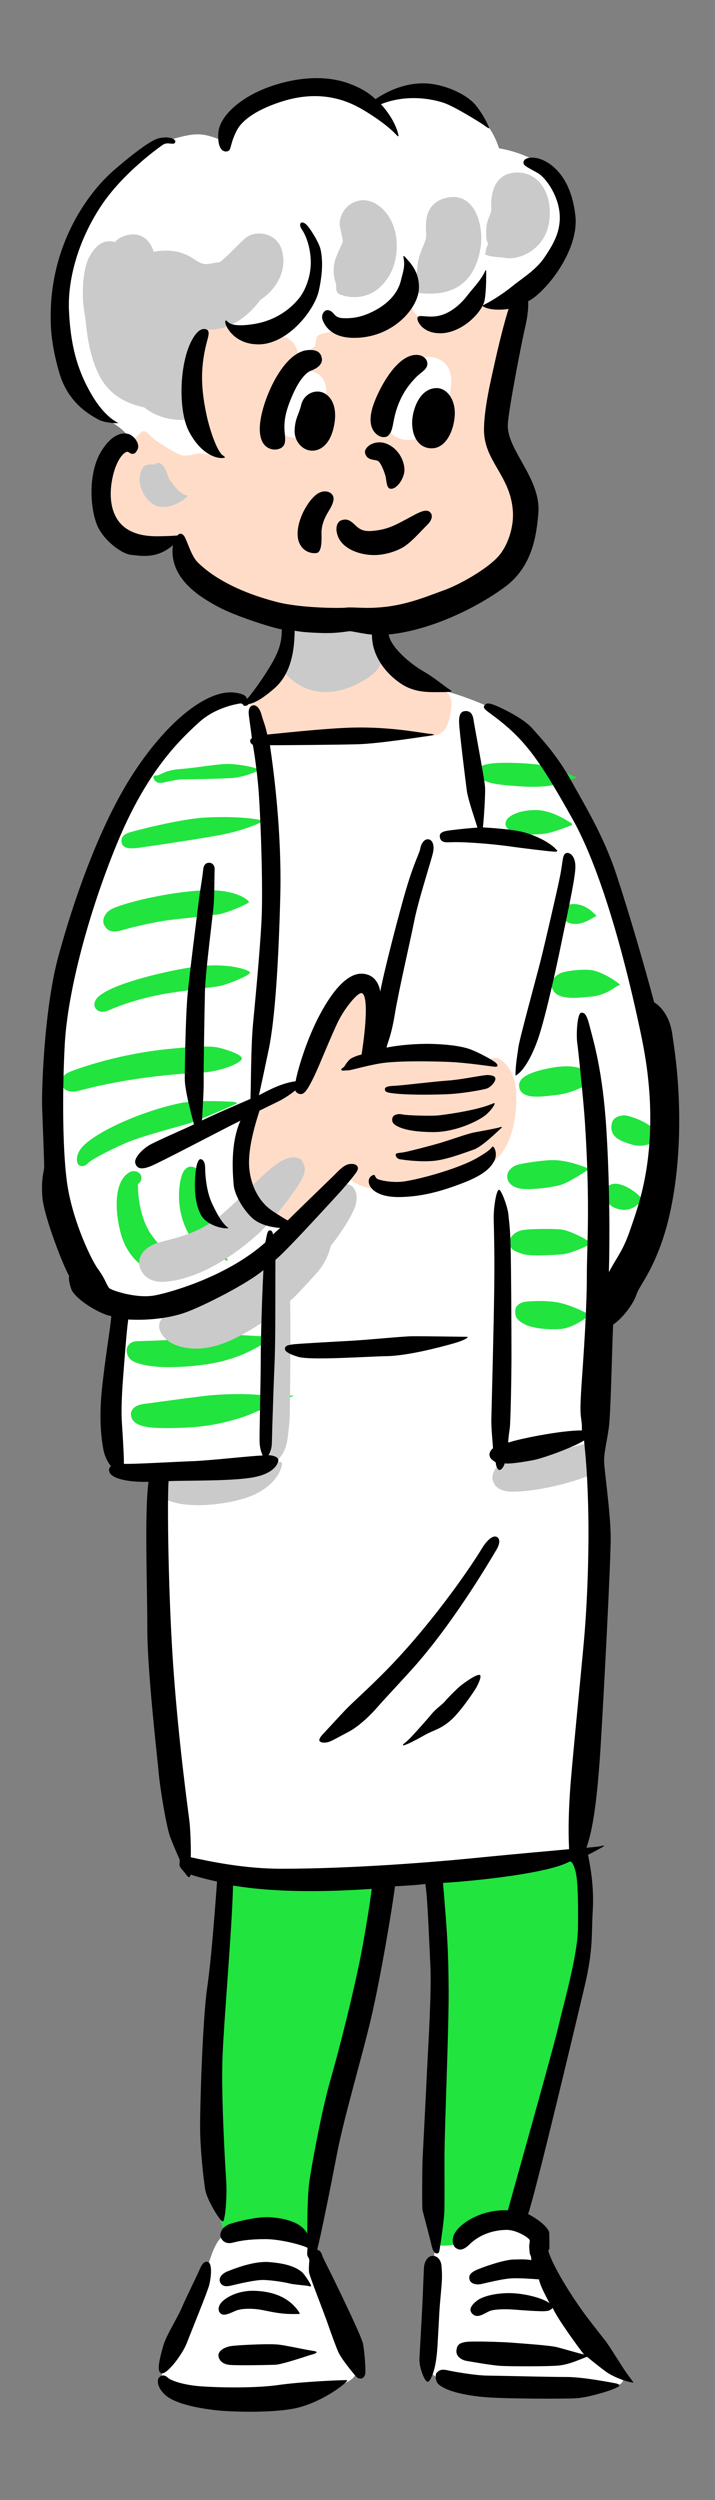 <?xml version="1.0" encoding="utf-8"?>
<!-- Generator: Adobe Illustrator 27.0.1, SVG Export Plug-In . SVG Version: 6.00 Build 0)  -->
<svg version="1.1" id="レイヤー_1" xmlns="http://www.w3.org/2000/svg" xmlns:xlink="http://www.w3.org/1999/xlink" x="0px"
	 y="0px" viewBox="0 0 146 510" style="enable-background:new 0 0 146 510;" xml:space="preserve">
<rect x="0" y="0" width="146" height="510" fill="#808080" stroke="none"/>
<style type="text/css">
	.st0{fill:#FFFFFF;}
	.st1{fill:#FFDCC8;}
	.st2{fill:#21E43F;}
	.st3{fill:#CACACA;}
</style>
<path class="st0" d="M125.36,482.96c-4.13-3.28-12.91-18.12-14.89-23.32c-0.26-4.01-3.07-6.9-5.06-7.52
	c1.55-5.29,10.06-37.78,12.65-48.35c2.56-10.48,2.6-15.1-0.16-24.97c2.68-10.63,4.68-65.84,4.01-79.09
	c-0.68-13.36,0.45-22.25,1.47-33.63c11.72-15.29,13.59-26.32,8.49-59.44c-5.1-33.12-23.69-56.47-26.92-59.36
	c-2.62-2.35-9.4-5.09-14.35-6.39c-0.32-0.18-0.68-0.34-1.13-0.48c-2.34-0.73-10.9-1.18-12.88-14.55c20.74-1.11,29-12.53,29.55-18.4
	c1.05-11.32-4.95-14.61-5.8-19.14c-0.83-4.45,2.21-16.44,4.69-26.06c4.98-3.69,9.25-8.94,10.54-17.14
	c1.7-10.87-9.43-14.18-13.67-14.86c-4.16-12.99-19.36-11.12-26.83-9.34c-15.12-9-27.09,3.14-29.55,7.81
	c-4.59-1.87-5.71-1.61-11.04-0.17c-9.43,2.55-23.72,22.42-22.08,36.17c0.93,7.81,3.48,17.86,9.2,20.75c3.16,1.6,4.57,3.26,5.2,4.43
	c-3.02,1.93-6.25,5.89-4.89,13.89c1.22,7.16,7.98,6.79,14.52,6.79c1.85,5.69,6.57,11.79,22.97,14.28
	c-0.13,11.62-4.23,14.88-7.84,17.85c-0.94-0.07-1.72-0.16-2.3-0.28c-17.86-2.15-38.64,45.74-38.3,80.62
	c0.31,31.48,9.11,41.5,13.7,43.87c-2.32,10.47-2.75,27.68-0.28,32.65c0.89,1.1,7.98,1.32,7.98,1.32
	c-0.34,23.78,3.25,71.05,6.2,79.65c2.3,0.66,4.94,1.16,7.81,1.54c-0.02,0.42-0.05,0.85-0.08,1.29c-0.34,5.32-1.25,18.34-2.38,30.46
	c-1.13,12.12,0.85,35.5,1.08,38.27c0.21,2.58,0.77,2.52,2.04,3.14c-3.37,1.13-3.97,5.54-5.65,10.29c-1.08,3.06-8.42,13.85-8.42,20.3
	c11.46,6.51,26.78,3.18,33.81,1.45c7.03-1.74,5.87-2.97,6.04-5.95c-0.65-2.03-6.14-14.09-9.07-23.84c0.05-0.44,1.5-12.5,3.28-23.28
	c1.81-10.98,7.47-21.06,9.96-50.73c0.03-0.29,0.03-0.54,0.05-0.82c3.81-0.19,7.59-0.44,11.27-0.72c0.07,0.35,0.12,0.68,0.2,1.06
	c0.76,2.8,1.5,15.99,1.39,26.98c-0.11,10.43-0.65,29.65-0.7,45.53l-0.44,0.1c0.28,3.62-1.36,19.87-1.13,27.68
	c1.97,5.95,32.07,4.7,35.24,4.13C126.01,486.86,129.49,486.24,125.36,482.96z"/>
<path class="st1" d="M100.34,88.31c-0.85-4.53,2.32-16.87,4.83-26.57c-1.36,1.15-4.63,1.17-6.69,0.59
	c-4.1,4.86-11.44,3.3-12.66,2.51c-1.22-0.79-1.24-1.16-2.07-2.58c-4.63,5.82-11.15,6.5-15.76,5.07c-0.79,0.7-2.44,0.57-3.06,1.13
	c-0.49,0.44-0.4,1.36-0.57,1.95c-0.17,0.59-1.78,1.57-3.4,2.12c-0.64-3.31-2.46-4.12-5.05-3.86c-2.55,1.44-7.39-0.47-9.13-2.51
	c-1.74-2.04-4.88,1.04-5.39,2.08c-4.8,9.72-0.17,20.61,3.18,24.77c0,0-2.27-0.34-3.82-0.49c-0.89-0.08-1.57,0.51-3.31,0.42
	c-0.9-0.04-3.57-1.74-4.95-2.63c-1.7-1.1-2.48-2.42-3.21-2.34c-0.59,0.07-1.15,1.13-2.02,1.61c-3.14,1.8-6.8,5.76-5.37,14.18
	c1.22,7.16,7.98,6.79,14.52,6.79c1.85,5.69,6.57,11.79,22.97,14.28c-0.14,12.41-4.8,15.28-8.57,18.46c0.51,0.81,1.7,4.46,2.55,7.81
	c5.56-0.64,22.41-0.78,31.09-0.78c4.19,0,4.98-0.25,6.06-1.16c1.08-0.91,1.61-3.79,1.67-5.21c0.06-1.42-0.17-2.8-2.72-3.6
	c-2.34-0.73-10.9-1.18-12.88-14.55c20.74-1.11,29-12.53,29.55-18.4C107.19,96.13,101.19,92.84,100.34,88.31z"/>
<path class="st1" d="M51.93,226.05c5.83-3.28,8.83-4.36,10.08-4.98c0.96-3.68,7.58-21.66,12.34-20.04
	c4.76,1.61,1.42,14.61,1.42,14.61c14.95-2.21,23.92,0.68,23.92,0.68s0.97-0.73,1.93-0.45c0.96,0.28,3.75,2.48,3.81,7.52
	c0.08,6.2-1.5,11.69-5.66,14.41c-4.16,2.72-22.16,8.07-28.28,2.8c-4.76,3.48-11.86,9.62-11.86,9.62
	C49.73,249.26,47.01,234.54,51.93,226.05z"/>
<path class="st0" d="M58.73,76.82c1.62-1.79,6.45-1.77,7.5,1.03c1.13,3.01-0.36,5.5-1.04,7.2c-0.68,1.7-2.67,5.11-5.97,4.1
	C55.1,87.89,53.65,82.43,58.73,76.82z"/>
<path class="st0" d="M85.04,73.31c2.8-1.27,7.35-0.25,7.09,4.76c-0.21,4.16-1.08,5.65-3.06,8.07c-1.15,1.4-3.91,5.1-8.15,3.01
	C76.67,87.07,77.09,76.93,85.04,73.31z"/>
<path class="st2" d="M31.33,158.59c-0.08-0.56,0.54-0.26,1.1-0.49c0.57-0.23,1.64-1.03,4.56-1.23c2.92-0.2,7.64-1.08,9.77-1.02
	c2.12,0.06,4.81,0.59,6.31,1.13c-0.34,0.37-3.23,1.5-5.26,1.7c-2.04,0.2-9.23,0.31-10.53,0.31s-1.84,0.31-2.43,0.34
	c-0.59,0.03-0.85,0.23-1.81,0.37C32.06,159.84,31.43,159.29,31.33,158.59z"/>
<path class="st2" d="M24.82,171.76c-0.14-0.93,0.45-1.58,1.64-1.95c1.19-0.37,10.44-2.77,15.46-3.03c5.01-0.25,9.26,0,11.92,0.65
	c-0.83,0.57-4.51,2.15-9.49,3.03c-5.32,0.93-13.19,2.11-16.01,2.49C25.84,173.29,24.99,172.86,24.82,171.76z"/>
<path class="st2" d="M21.33,188.82c-0.54-0.88-0.16-2.46,1.34-3.3c2.18-1.23,11.64-3.58,18.85-3.88c6.88-0.28,9.31,2.07,9.31,2.38
	s-4.3,2.21-6.31,2.52c-2.01,0.31-7.87,0.88-10.22,1.19c-2.35,0.31-6.85,1.27-9.4,2.04S21.69,189.41,21.33,188.82z"/>
<path class="st2" d="M19.5,205.7c-0.34-0.51-0.44-1.53,0.79-2.55c3.25-2.69,14.24-5.2,19.45-5.92c6.82-0.93,11.29,0.65,11.32,1.19
	c0.03,0.54-4.9,2.6-6.74,2.83c-1.84,0.23-9.31,1.19-11.8,1.7c-2.49,0.51-6.28,1.39-10.36,3.17C20.5,206.85,19.71,206.02,19.5,205.7z
	"/>
<path class="st2" d="M12.56,221.13c-0.14-0.78,0.15-1.88,1.83-2.53c2.48-0.96,10.27-3.63,19.89-4.59c8.59-0.85,9.73-0.43,10.58-0.23
	c0.85,0.2,4.52,1.25,4.52,2.16s-4.43,2.75-8.66,2.91c-6.01,0.23-16.03,1.33-24.55,3.65C13.66,223.19,12.7,221.9,12.56,221.13z"/>
<path class="st2" d="M16.24,237.77c-0.56-0.23-0.99-1.78,0.31-3.48c2.29-3,11.84-7.52,20.36-9.27c3.27-0.67,10.55-0.3,10.98-0.21
	c0.42,0.08,0.79,0.19,0.08,0.49c-0.7,0.3-6.69,2.99-9.11,3.78c-2.42,0.79-9.86,2.64-13.28,4.14c-3.42,1.5-6.94,3.37-7.56,4.02
	C17.4,237.88,16.92,238.05,16.24,237.77z"/>
<path class="st2" d="M26.37,239.19c1.15-0.7,2.49,0.08,2.49,0.96s-0.4,1.24-0.68,1.36c-0.08,1.33,0.17,6.91,2.86,10.56
	c2.69,3.65,5.71,5.85,6.97,6.43c0.74,0.34,1.68,0.28,0.55,0.72c-0.63,0.25-3.25,1.27-6.28,0.51c-3.31-0.83-6.5-3.64-7.69-8.37
	C23.4,246.63,23.32,241.05,26.37,239.19z"/>
<path class="st2" d="M39.03,238c1.25,0.05,1.84,1.08,2.12,3.03c0.28,1.95,2.24,8.21,2.75,9.82c0.51,1.61,1.95,4.95,2.32,5.69
	c0.37,0.74,0.6,0.82-0.71,0.31c-1.3-0.51-5.35-1.87-7.33-5.8c-2.13-4.24-1.75-8.65-1.22-10.72C37.44,238.41,38.35,237.97,39.03,238z
	"/>
<path class="st2" d="M25.86,275.47c0-0.83,0.65-1.81,2.12-1.87s5.66-0.11,8.15-0.4c2.49-0.28,8.16-1.04,11.43-0.91
	c2.5,0.1,5.89,0.34,6.77,0.34l-0.11,1.3c-2.12,1.05-5.75,3.74-13.67,4.61c-7.93,0.88-11.58-0.03-13.11-0.71
	C25.92,277.17,25.87,275.79,25.86,275.47z"/>
<path class="st2" d="M26.74,288.61c-0.08-0.99,0.76-1.93,2.49-2.18c1.73-0.25,9.62-1.3,12.37-1.64c2.75-0.34,7.3-0.51,10.13-0.31
	c2.83,0.2,6.57,0.28,7.67,0.23c1.1-0.06,0.21,0.1-0.57,0.54c-0.93,0.54-5.24,2.18-7.28,3.08c-2.04,0.9-7.25,2.66-13.76,2.92
	C31.3,291.49,26.97,291.44,26.74,288.61z"/>
<path class="st2" d="M97.48,157.34c-0.05-0.51,0.51-1.44,3.61-1.66c3.1-0.21,9.64,0.08,11.85,0.93c2.21,0.85,4.46,1.87,4.76,1.95
	c0.3,0.08-0.71,0.29-1.91,0.76c-1.43,0.57-3.99,1.49-9.47,1.1C100.83,160.06,97.7,159.7,97.48,157.34z"/>
<path class="st2" d="M103.22,168.08c-0.04-1.62,2.86-2.86,6.23-2.83c3.37,0.03,6.59,2.35,7.02,2.54c0.42,0.2,0.54,0.54-0.03,0.68
	c-0.57,0.14-3.71,1.53-5.77,1.67c-2.07,0.14-3.88,0.23-5.1-0.14C104.36,169.64,103.25,169.11,103.22,168.08z"/>
<path class="st2" d="M114.72,185.89c0.11-0.8,1.21-1.61,2.89-1.44c2.17,0.21,3.46,1.7,3.86,2.04c0.4,0.34,0.42,0.34-0.15,0.62
	c-0.57,0.28-2.23,1.48-3.99,1.38C115.14,188.35,114.57,187,114.72,185.89z"/>
<path class="st2" d="M112.57,200.69c-0.04-0.74,1.07-1.92,2.21-2.29c1.13-0.37,4.87-0.85,6.6-0.37c2.15,0.59,4.33,2.09,4.87,2.55
	c0.54,0.45,0.4,0.23-0.28,0.62s-2.6,1.9-5.15,2.1C118.25,203.49,112.76,204.51,112.57,200.69z"/>
<path class="st2" d="M106.01,221.71c-0.17-1.25,0.75-2.61,5.26-3.61c4.31-0.96,6.39-0.57,8.28,0.17l0.25,3.06
	c-2.04,1.06-4.03,1.83-6.45,2.08C110.94,223.66,106.39,224.49,106.01,221.71z"/>
<path class="st2" d="M124.96,229.05c0.33-1.3,2.09-1.67,3.11-1.44s4.08,1.25,5.35,2.72c1.27,1.47,0.9,2.46,0,2.75
	c-0.9,0.28-2.24,1.05-4.36,0.42C126.94,232.87,124.2,232.02,124.96,229.05z"/>
<path class="st2" d="M103.59,240.26c-0.19-1.4,1.07-2.32,2.04-2.63c0.96-0.31,5.4-1,7.44-0.96c3.09,0.06,5.89,1.27,7.33,1.78
	c-0.65,0.37-4.22,2.83-6.03,3.31c-2.42,0.64-6.17,0.96-7.81,0.76S103.76,241.54,103.59,240.26z"/>
<path class="st2" d="M123.46,243.2c-0.01-1.09,1.33-1.86,2.55-1.7c1.53,0.2,3.79,1.44,5.26,3.26c-0.88,0.9-2.29,2.29-4.27,2.04
	C125.02,246.55,123.49,245.41,123.46,243.2z"/>
<path class="st2" d="M104.04,253.59c-0.16-1.09,1.05-2.38,2.72-2.66c1.67-0.28,6.61-0.27,7.84-0.11c1.58,0.2,4.61,1.61,6.2,2.83
	c-0.65,0.48-4.36,2.12-6,2.24c-1.64,0.11-6.54,0.48-8.21-0.11C104.92,255.18,104.24,254.95,104.04,253.59z"/>
<path class="st2" d="M105.21,267.38c0.03-1.12,1.16-1.73,2.18-1.84c1.02-0.11,4.9-0.37,7.61,0.42s4.13,1.61,5.38,2.24
	c-0.76,0.82-3.37,2.6-5.63,2.89c-1.62,0.2-5.49,0.11-7.5-0.88C105.23,269.22,105.18,268.34,105.21,267.38z"/>
<path class="st2" d="M46.27,383.37c12.79,0.91,22.87,0.91,30.68,0.11c-2.49,29.67-8.15,39.74-9.96,50.73
	c-1.81,10.98-3.28,23.32-3.28,23.32c-6.57-2.6-14.61-2.55-16.42-2.15c-1.47-0.79-2.09-0.51-2.32-3.28
	c-0.23-2.77-2.21-26.15-1.08-38.27C45.03,401.72,45.93,388.7,46.27,383.37z"/>
<path class="st2" d="M88.48,383.01c8.49-1.44,29.3-4.67,29.3-4.67c2.89,10.19,2.89,14.78,0.28,25.42s-11.21,43.48-12.68,48.46
	c-4.42,0.79-11.26,5.22-12.4,5.6c-1.14,0.38-2.97,0.35-3.81,0.19c-0.01-16.32,0.59-37.04,0.7-48.02
	C89.98,399,89.24,385.81,88.48,383.01z"/>
<path class="st3" d="M23.46,49.37c1.27-1.53,6.23-3.27,7.93,1.98c4.47-0.74,6.74,0.48,8.75,1.84c1.97,1.33,3.03,0.31,4.73,0.31
	c1.87-1.42,4.23-4.24,5.58-5.17c1.97-1.36,6.13-0.87,7.13,2.79c1.1,4.02-1.05,7.87-4.46,10.09c-1.78,2.46-5.82,6.64-11.53,5.96
	c-1.33,3.14-4.39,12.55-2.82,18.33c-1.83,0.42-6.16,0.21-9.3-2.38c-4.2-0.89-7.34-2.89-9.21-6.54c-2.5-4.88-2.63-10.77-2.97-12.53
	c-0.61-3.09-0.62-8.96,1.06-11.86C19.95,49.42,21.64,48.88,23.46,49.37z"/>
<path class="st3" d="M69.29,60c-0.9-0.4-0.62-1.92-0.62-1.92c-0.34-0.88-0.99-3.08-0.08-5.49c0.91-2.41,1.37-2.89,1.41-3.35
	c0.04-0.47-0.62-2.63-0.64-3.63c-0.02-1.72,1.36-4.35,4.29-4.73c3.44-0.45,7.43,3.46,7.37,9.36c-0.04,3.8-1.46,6.69-3.76,8.64
	C74.95,60.83,71.6,61.04,69.29,60z"/>
<path class="st3" d="M85.42,53.1c0.48-2.18,1.53-3.68,1.61-4.9c0.08-1.22-1.14-6.7,4.22-7.87c5.72-1.25,7.67,5.72,6.85,10.39
	c-0.94,5.33-3.99,10.3-13.19,8.97C84.85,58.37,85.12,54.48,85.42,53.1z"/>
<path class="st3" d="M99.62,49.95c0.14-0.19-0.16-0.52-0.26-1.07c-0.14-0.89-0.1-2.19,0-2.87c0.23-1.63,1.03-2.42,0.96-3.49
	c-0.1-1.43-0.14-6.61,4.4-7.26c4.54-0.64,7.87,3.26,7.53,8.92c-0.36,6.05-4.99,8.18-7.45,8.46c-1.26,0.14-1.79-0.08-2.47-0.14
	s-2.27-0.08-3.29-0.61C99.28,51.06,99.23,50.51,99.62,49.95z"/>
<path class="st3" d="M29.23,95.33c0.48-0.69,1.84-0.57,2.21-0.57c0.37,0,0.79-0.7,1.5-0.08c1.24,1.08,1.19,2.63,1.84,3.4
	c0.65,0.76,1.08,1.56,1.93,2.21c0.61,0.47,1.08,0.85,1.7,0.76c-0.85,1.19-4.39,3.23-6.82,1.98C29.15,101.79,27.48,97.85,29.23,95.33
	z"/>
<path class="st3" d="M59.16,127.72c4.55,0.14,14.71-0.07,17.59-0.07c1.56,4.34,2.56,7.78-1.39,10.48c-3.94,2.7-11.73,5.83-17.7-1.39
	C58.98,132.27,59.37,129.43,59.16,127.72z"/>
<path class="st3" d="M28.61,258.72c-0.71-1.92,0.51-4.13,3.4-5.1s8.15-1.47,13.42-6c5.26-4.53,9.44-9.71,12.78-11.14
	c1.49-0.64,3-0.39,3.48,0.38c0.76,1.23,0.81,2.21-0.34,4.2c-1.15,2-5.31,7.64-8.58,10.61c-3.27,2.97-10.93,9.11-18.98,9.81
	C30.86,261.74,29.21,260.33,28.61,258.72z"/>
<path class="st3" d="M32.56,271.13c-0.65-2.29,3.04-4.42,3.04-4.42c18.96-7.01,26.17-17.81,31.91-23.34
	c1.47-1.42,3.11-2.32,4.25-1.47c1.13,0.85,1.46,2.71,0.51,4.87c-1.08,2.47-3.45,5.83-4.7,7.36c-0.4,1.36-0.9,3.4-3.23,5.94
	s-4.02,4.42-5.1,5.32c0.14,4.56,0,23.46-0.14,24.71c-0.38,3.27-0.3,6.84-3.52,8.41c1.06-0.17,1.91-0.55,2,0.04
	c0.08,0.59-0.72,3.82-5.14,6.11s-15.24,3.65-19.32,0.76v-5.01l21.23-2.51l0.31-28.79c-4.42,2.77-10.25,6.79-16.42,5.89
	C34.26,274.44,32.9,272.32,32.56,271.13z"/>
<path class="st3" d="M100.58,301.82c-0.3-1.54,1.27-3.61,3.05-4.05c4.43-0.35,14.13-2.81,16.94-3.49l0.5,6.42
	c-4.76,2.07-12.8,3.83-17.09,3.58C101.99,304.16,100.83,303.15,100.58,301.82z"/>
<g>
	<path d="M20.03,85.56c1.19,0.67,3.5,0.81,3.91,0.76c0.4-0.04,0.35,0.08-0.28-0.3c-1.23-0.74-3.06-2.27-4.99-5.58
		c-3.12-5.36-4.29-10.53-4.59-17.15c-0.25-5.73,1.53-13.63,6.5-21.19c4.52-6.88,12.19-12.24,12.7-12.58
		c0.51-0.34,1.02-0.28,1.56-0.23c0.54,0.06,0.91,0.08,0.96-0.42s-1.22-1.13-3.31-0.68c-2.09,0.45-7.22,4.81-8.97,6.31
		c-6.39,5.46-12.96,15.99-13.16,29.21c-0.04,2.46-0.04,6.2,1.74,12.31C13.88,82.14,18.12,84.48,20.03,85.56z"/>
	<path d="M46.27,30.9c0.7-0.11,0.72-0.57,0.91-1.21c0.19-0.64,0.42-1.69,1.27-3.25c0.85-1.56,3.3-3.91,9.24-5.77
		c6.81-2.14,12.07-0.71,15.75,1.34c2.86,1.59,5.82,3.76,7.22,5.22c0.62,0.65,0.8,0.78,0.68,0.25c-0.51-2.21-1.95-4.46-3.55-6.22
		c5.01-2,10.02-1.21,12.82-0.28c2.22,0.74,7.58,4.1,8.22,4.56c0.64,0.47,1.21,0.89,1,0.42c-0.21-0.47-0.87-2.17-2.63-4.42
		c-1.76-2.25-6.54-4.5-10.66-4.54c-4.12-0.04-7.64,1.72-9.87,3.23c-0.72-0.68-2.21-2.04-5.52-3.23c-6.65-2.39-14.32-0.25-18.34,1.61
		c-4.53,2.1-8.07,5.43-8.24,8.62C44.4,30.43,45.56,31,46.27,30.9z"/>
	<path d="M137.26,210.88c-0.59-4.03-2.72-5.82-3.69-6.41c-1.95-7.35-5.05-18-7.68-25.98s-6.41-14.08-9.3-19.29
		c-2.89-5.21-6.06-8.52-7.9-10.61c-1.84-2.09-6.37-4.22-7.59-4.7c-1.22-0.48-1.7-0.51-2.1-0.08s-0.21,0.78,0.82,1.53
		c6.95,5.05,9.79,8.66,17.18,21.91c7.39,13.25,12.54,37.53,13.56,42.23c1.02,4.7,2.58,12.37,2.15,21.88s-2.55,15.2-4.02,19.5
		c-1.47,4.3-2.6,5.38-4.36,8.66c0.17-5.83,0.23-17.1-0.51-29.1c-0.74-12-2.7-18.26-3.3-20.64c-0.59-2.38-0.98-3.27-1.83-3.18
		c-0.85,0.08-1.05,4.52-0.82,6.16c0.23,1.64,1.3,11.95,1.58,16.35c1.1,17.12,0.38,24.88,0.38,31.16c0,6.28-0.56,14.48-0.79,17.96
		c-0.25,3.84-0.69,8.82-0.43,10.73c0.17,1.24,0.23,1.67,0.21,2.86c-4.08-0.08-13.33,1.81-15.03,2.49c-0.03-0.74,0.17-2.04,0.31-3
		s0.34-9.71,0.34-14.8s-0.06-17.72-0.17-22.08c-0.11-4.36-0.34-5.21-0.45-6.62c-0.11-1.42-1.42-5.1-1.93-5.1s-1.13,3.51-1.08,6
		c0.06,2.49,0.2,7.02,0.11,14.15c-0.08,7.13-0.55,24.71-0.59,26.66c-0.04,1.95,0.3,4.97,0.34,5.94c-0.3,0.17-0.79,0.83-0.72,1.38
		c0.1,0.85,0.79,1.1,1.29,1.53c-0.04,0.55,0.36,1.51,0.74,1.51c0.38,0,0.81-0.51,1.1-1.36c0.72,0.17,3.1-0.15,5.58-0.6
		c2.48-0.45,8.8-2.86,10.6-4.06c0.25,2.58,0.63,5.85,0.83,13.08c0.25,8.9-0.15,19.85-0.83,27.52c-0.68,7.67-2.56,26.24-2.86,30.9
		c-0.3,4.66-0.37,7.89-0.2,11.88c-1.7,0.17-10.53,0.93-19.02,1.78c-8.49,0.85-25.22,2.21-39.74,2.21c-7.65,0-14.53-1.49-18.49-2.34
		c0.06-0.9-0.02-5.14-0.25-7.18c-0.23-2.04-2.09-15.06-3.23-30.46c-1.13-15.4-1.34-35.18-1.05-39.09c3.31-0.17,12.23,0.03,16.9-0.71
		c4.67-0.74,5.43-2.86,5.52-3.51c0.08-0.65-0.99-1.05-2.01-1.07c0.14-0.28,0.57-1.05,0.65-2.01c0.08-0.96,0.08-3.06,0.17-5.31
		c0.08-2.25,0.21-6.84,0.42-11.63c0.21-4.8,0.13-14.52,0.17-20.9c2.21-1.81,9.51-9.85,11.8-12.31c2.29-2.46,4.56-5.15,4.93-5.92
		c0.37-0.76-0.17-1.47-1.5-1.33c-1.33,0.14-2.32,1.41-3.68,2.72c-1.36,1.3-6.2,5.99-9.04,8.79c0,0-0.72-0.34-3.14-1.95
		c-2.42-1.61-4.33-4.67-4.71-8.7c-0.38-4.03,1.39-9.57,2.1-11.75c0,0,2.35-1.16,3.65-1.78c1.3-0.62,2.69-1.56,3.65-2.35
		c0.08,0.4,0.59,0.76,1.16,0.76c0.82,0,1.59-1.39,2.63-3.51c1.05-2.12,3.62-8.63,5.01-11.41c1.39-2.77,3.91-5.77,4.7-5.69
		c1.38,0.15,0.99,6.48,0.03,12.54c-0.88,0.2-1.08,0.31-1.87,0.65c-0.79,0.34-1.39,1.39-1.61,1.73c-0.23,0.34-0.74,0.45-0.65,0.74
		c0.08,0.28,0.62,0.11,1.33,0.11c0.71,0,3.25-0.85,6.59-1.42c3.34-0.57,10.33-0.45,13.96-0.31s8.63,0.91,9.43,0.99
		c0.79,0.08,0.74-0.48-0.03-1.02c-0.76-0.54-3.96-2.32-5.77-2.8c-1.81-0.48-4.05-0.75-7.06-0.84c-3.01-0.08-6.88,0.25-9.21,0.76
		c0.21-1.23,0.89-2.04,1.7-6.92c0.81-4.88,3.06-14.48,3.95-18.94c0.89-4.46,3.59-12.63,3.86-14.08c0.28-1.44-0.19-2.55-1.08-2.57
		c-0.89-0.02-1.44,1.15-1.57,1.97c-0.13,0.83-1.22,2.7-2.81,8.02c-1.58,5.32-4.67,17.35-5.35,21.12c0,0-0.28-3.45-3.6-3.68
		c-3.31-0.23-6.61,4.12-9.2,9.26c-2.59,5.14-4.19,10.95-4.47,12.68c-2.66,0.34-5.12,1.59-7.5,2.86c0,0,0.68-3.01,2-9.34
		c1.32-6.33,2.02-18.17,2.36-31.08s-1.27-25.28-2.11-30.99c2,0,13.8-0.08,17.96-0.2c4.16-0.11,13.3-1.54,14.39-1.7
		c1.25-0.18,1.72-0.31,0.16-0.45c-1.57-0.14-7.53-1.39-15.14-1.26c-5.77,0.1-16.3,1.29-17.92,1.43c-0.4-1.92-0.79-2.66-1.19-4.1
		c-0.4-1.44-1.16-2.01-1.78-1.84c-0.62,0.17-0.93,0.79-0.79,2.01c0.14,1.22,0.51,3.54,0.62,4.7c-0.45,0.17-0.54,0.93,0.2,1.33
		c0,0,0.62,3.34,1.08,8.21s1.06,21,0.68,27.88c-0.38,6.88-1.26,15.85-1.72,20.81c-0.47,4.96-0.41,13.43-0.53,15.33
		c-2.69,1.16-7.46,3.21-9.89,4.4c0.06-1.56,0.38-5.76,0.34-8.14c-0.04-2.38,0.17-14.36,0.26-18.21c0.08-3.85,1.61-15.41,1.78-17.62
		c0.17-2.21,0.14-6.13,0.2-7.18s-0.68-1.42-0.99-1.42c-0.31,0-1.22-0.08-1.36,1.47c-0.14,1.56-0.61,3.98-0.91,6.44
		c-0.3,2.46-1.83,14.44-2.25,18.77c-0.42,4.33-0.59,14.82-0.59,17.37s1.49,7.73,1.87,9.3c-1.27,0.68-7.9,3.48-9.3,4.37
		c-1.4,0.89-2.97,2.55-2.67,3.57c0.3,1.02,1.1,1.44,3.18,0.59c2.08-0.85,13.98-7.13,18.29-9.28c-2.1,4.7-1.58,10.67-1.39,13.08
		c0.2,2.41,2.52,5.92,4.33,7.22s4.39,1.54,5.18,1.6c0,0-0.59,0.49-1.49,1.32c-0.02-0.25-0.11-0.83-0.64-0.83
		c-0.53,0-0.6,1.06-0.92,2.47c-7.51,6.69-18.5,9.96-22.35,10.76c-3.85,0.79-8.83-0.96-9.4-1.36c-0.57-0.4-0.85-1.87-2.32-3.85
		c-1.47-1.98-4.98-9.4-6.23-16.59c-1.15-6.67-1.16-19.81-0.65-29.32c0.57-10.6,4.73-26.55,10.61-40.87
		c6.15-14.96,12.87-21.29,16.81-24.88c3.36-3.06,7.64-3.71,8.3-3.84c0.66-0.13,0.76,0.47,0.93,0.49c0.17,0.02,0.72-0.06,0.81-0.32
		c0.55-0.21,1.82-0.18,5.36-3.27c3.54-3.09,4.08-8.07,4.13-11.74c1.23,0.17,1.72,0.32,5.31,0.45c3.59,0.13,5.5-0.4,6.05-0.36
		c0.55,0.04,3.04,0.59,4.42,0.7c-0.02,4.8,3.4,8.43,6.22,10.19c2.82,1.76,5.77,1.53,8.17,1.53c2.4,0,1.93-0.23,1.42-0.55
		c-1-0.62-2.8-2.23-5.22-3.63c-2.97-1.72-6.79-5.05-7.18-7.58c7.94-0.72,17.45-5.06,23.73-9.68c5.6-4.12,6.45-10.49,6.84-15.04
		c0.59-7.07-6.45-12.91-6.24-18.07c0.12-3.01,2.95-17.43,3.52-19.79c0.57-2.36,0.72-4.37,0.62-5.39
		c3.35-1.61,10.44-10.16,9.66-17.41c-0.98-9.13-6.07-11.34-7.56-11.72c-1.49-0.38-3.04-0.15-3.04,0.87c0,0.62,0.89,0.95,2.91,2.1
		c1.72,0.98,4.37,4.8,4.5,8.75c0.11,3.48-1.44,5.94-3.14,8.49c-1.7,2.55-4.84,4.44-6.48,5.8c-1.56,1.29-4.24,3.09-6.11,3.95
		c-0.02,0.04-0.04,0.08-0.06,0.11c1.18,0.96,4.07,0.84,5.35,0.62c-0.74,2.12-2.1,7.57-2.99,11.65c-0.51,2.34-2.08,8.75-2.04,13.16
		c0.06,6.3,5.46,9.26,5.9,16.54c0.2,3.24-1.05,7.03-3.06,9.23c-2.26,2.49-7.75,5.64-10.96,6.79c-4.3,1.55-8.6,3.45-14.86,3.61
		c-2.25,0.06-4.2-0.17-5.22-0.04c-1.02,0.13-9.17,0.13-14.1-1.15c-9.39-2.43-14.1-6.03-16.18-8.11c-1.3-1.3-2.15-4.39-2.66-5.21
		c-0.51-0.82-1.13-0.71-1.44-0.25c0,0-1.22,0.11-2.86,0.14c-1.64,0.03-6.71,0.4-9.26-3.17s-1.32-9.09-0.4-11.27
		c0.91-2.19,1.95-2.8,2.27-2.78c0.32,0.02,0.59,0.42,0.93,0.42c0.34,0,0.72,0.08,1.19-0.98c0.47-1.06-0.72-2.74-1.95-3.08
		c-1.23-0.34-3.31,0.06-5.43,3.44c-2.75,4.37-2.38,11.39-0.99,14.98c1.23,3.2,5.1,6.09,7.05,6.26c1.95,0.17,5.19,0.91,8.51-1.98
		c-0.93,7.01,6.07,10.87,9.38,12.65c3.31,1.78,10.9,4.22,12.85,4.53c0,1.73-0.17,3.71-1.95,6.79c-1.78,3.09-4.19,6.37-5.15,7.42
		c-0.14-0.57-0.59-1.1-2.65-1.33c-5.25-0.58-13.25,5.35-20.42,16.26c-7.18,10.91-12.57,26.93-15.46,37.58
		c-2.89,10.64-3.44,27.3-3.31,30.83c0.13,3.52,0.42,10.93,0.42,12c0,1.08-0.64,2.18-0.38,6.17s4.54,14.78,5.5,16.19
		c0,0-0.31,0.45,0.37,2.55c0.68,2.1,5.84,5.25,8.22,5.63c-0.21,2.63-1.19,8.02-1.91,14.82c-0.72,6.79,0.03,11.05,0.31,12.5
		c0.28,1.44,1.07,2.83,1.56,3.31c-0.51,0.23-0.59,1.07-0.06,1.64c1.38,1.46,5.92,1.61,7.7,1.53c-0.85,6.11-0.25,21.17-0.25,30
		c0,8.83,2.08,26.51,2.33,29.44c0.25,2.93,1.57,10.95,2.31,12.94c0.6,1.61,1.73,4.19,1.92,4.59c0.2,0.4-0.12,0.96,0.06,1.42
		c0.2,0.51,0.59,0.77,1.5,1.98c0.42,0.57,0.71,0.14,0.71-0.25c1.36,0.48,3.65,1.06,5.41,1.44c-0.23,2.89-1.05,15.03-2.01,21.6
		s-1.53,25.33-1.44,29.49c0.08,4.16,0.72,9.81,1.02,11.68c0.3,1.87,2.25,5.14,3.06,6.11c0.81,0.98,0.76,0.04,0.93-0.68
		c0.17-0.72,0.51-4.33,0.3-7.35c-0.21-3.01-1.03-17.01-0.75-24.88c0.26-7.35,1.98-26.83,2.15-35.16
		c10.78,1.78,22.89,1.02,28.32,0.68c0,0-0.41,3.68-1.88,11.77c-1.47,8.1-4.81,21.23-6.57,27.29c-1.76,6.06-3.93,17.97-4.3,20.78
		c-0.37,2.8-0.4,7.67-0.41,10.54c-1.19-2.53-5.1-3.25-7.66-3.4c-2.57-0.15-6.62,0.87-8.09,1.36s-2.23,1.78-1.95,2.63
		c0.28,0.85,1.08,1.57,2.53,1.19c1.44-0.38,3.22-0.69,6.48-0.71c3.26-0.03,7.81,1.25,8.75,1.78c0,0-0.06,0.57-0.08,1.13
		c-0.03,0.57,0.34,0.88,0.42,1.22c0.08,0.34-0.2,1.84,0,2.8c0.2,0.96,3.03,8.15,3.71,10.11c0.68,1.95,1.61,4.53,2.18,5.89
		c0.57,1.36,3.03,4.39,3.71,5.12s1.84,0.48,1.87-0.9c0.03-1.39-0.2-4.28-0.48-5.77s-4.76-10.68-5.84-12.91
		c-1.08-2.23-2.29-4.5-2.48-5.1c-0.19-0.59-0.36-0.98-1.04-1.23c0.76-2.97,2.66-12.38,4.08-19.74c1.42-7.36,5.1-19.65,6.96-27.63
		c1.87-7.98,4.29-22.26,4.84-26.76c1.1-0.04,4.29-0.21,6.2-0.47c0.45,2.6,0.74,10.81,1.02,16.42c0.28,5.6-0.42,16.45-0.64,20.95
		c-0.21,4.5-0.76,15.24-0.93,18.51c-0.1,1.83-0.13,10.12-0.04,10.57c0.08,0.45,1.5,5.7,1.84,7.2c0.34,1.5,0.71,1.76,1.19,1.73
		c0.48-0.03,0.45-0.78,0.58-1.46c0.13-0.68,0.76-5.1,0.85-6.79c0.08-1.7,0.04-5.99,0.04-11.51s0.91-26.07,0.85-34.16
		s-0.28-11.32-1.15-21.67c7.26-0.44,21.61-2.02,25.77-4.32c0.47-0.26,0.98,0.58,1.36,2.28c0.38,1.7,0.51,5.9,0.42,11.34
		c-0.08,5.43-2.67,14.39-3.95,19.83c-1.27,5.43-9.44,34.21-10.34,37.66c-5.14-0.23-9.53,2.38-10.85,4.65
		c-0.71,1.22-0.45,2.61,0.21,3.04c0.66,0.42,1.36,0.66,2.87-0.81c1.51-1.46,4.01-2.82,7.41-2.89c2.06-0.04,4.52,1.53,4.78,2.06
		c0.09,0.19,0,0.51-0.06,0.96c-0.06,0.45,0.04,0.98,0.06,1.53c0.02,0.55,0.4,0.72,0.34,1.63c-0.79-0.17-1.63-0.19-3.67-0.13
		c-2.04,0.06-6.58,1.66-7.73,2.23c-1.15,0.57-1.4,1.15-1.19,1.91c0.21,0.76,1.32,1.1,2.42,0.85c1.1-0.25,4.16-1,5.86-1.13
		c1.7-0.13,4.25,0.08,5.88,0.19c0.32,1.49,1.51,3.57,2.17,4.88c-1.32-1.08-5.35-2.1-8.34-2.08c-2.99,0.02-5.46,0.72-6.52,1.57
		c-1.06,0.85-1.85,1.85-0.79,2.76c1.06,0.91,2.46-0.3,3.44-0.68c0.98-0.38,3.23-0.42,5.01-0.28s5.2,0.38,6.16,0.32
		c0.96-0.06,1.1-0.17,1.7-0.66c0.81,2.02,5.53,8.49,6.38,9.5c-1.07-0.23-4.25-1.19-5.66-1.53c-1.42-0.34-6.82-0.71-8.97-0.88
		c-2.15-0.17-8.41-0.37-9.62-0.14c-1.22,0.23-1.7,0.57-1.81,1.75c-0.11,1.19,1.07,1.93,2.07,2.1c0.99,0.17,5.1,0.91,7.02,1.02
		c1.93,0.11,9.77,0.14,11.86-0.08s4.13-1.19,5.72-1.78c0,0,2.29,1.9,3.85,3.03c1.56,1.13,4.25,2.1,5.66,2.26
		c0,0-0.68-0.96-1.44-1.98c-0.76-1.02-3.43-5.43-4.36-6.62c-0.71-0.9-1.98-2.49-3.76-4.84c-3.05-4.02-6.96-10.39-7.82-13.32
		c-0.1-0.33,0.17-0.3,0.19-0.7c0.02-0.4-0.02-1.98-0.04-3.02c-0.02-1.04-2.01-2.74-4.31-3.93c1.61-4.67,9.71-38.75,11.52-46.39
		c1.81-7.64,1.39-10.67,1.67-15.4c0.28-4.73-0.37-8.55-0.96-11.51c0.57-0.23,2.36-1.23,2.89-1.53c0.53-0.3,0.53-0.42-0.06-0.28
		c-0.62,0.15-1.07,0.21-3.16,0.38c0.96-2.72,2.07-7.33,2.89-20.47c0.67-10.79,2.07-37.65,2.07-42.69c0-5.04-1.3-13.66-1.34-15.61
		c-0.04-1.95,0.55-3.98,0.95-6.86s0.62-14.78,0.88-21.07c2.08-1.44,4.12-4.25,4.76-6.11c0.64-1.87,2.34-3.48,4.54-9
		c2.21-5.52,3.86-13.5,4.16-23.39C138.92,221.79,137.86,214.91,137.26,210.88z M25.3,298.63c0.03-1.53-0.26-6.11-0.4-8.21
		c-0.14-2.1-0.11-4.86,0.23-9.31c0.34-4.46,0.72-9.51,1.06-11.93c3.48,0.21,8.15-0.13,11.85-1.49c3.69-1.36,12.4-5.77,15.75-8.58
		c-0.25,4.71-0.55,13.7-0.55,18.4c0,4.7-0.31,15.71-0.23,16.82c0.08,1.1,0.28,1.78,0.62,2.6c-2.07,0.03-10.71,1.03-14.41,1.16
		C35.53,298.22,27.34,298.71,25.3,298.63z"/>
	<path d="M98.61,62.25c0.17-0.36,0.29-0.71,0.35-1.04c0.36-1.96,0.32-5.14,0.32-5.58s0.04-0.88-0.34-0.08
		c-0.79,1.66-2.51,3.42-3.59,4.83c-1.21,1.58-3.5,3.76-6.26,4.13c-2.21,0.3-3.62-0.45-3.85,0.34c-0.17,0.6,1.06,3.3,4.99,3.13
		c3.58-0.16,7.09-3.17,8.31-5.62c-0.02-0.02-0.05-0.03-0.07-0.05C98.52,62.3,98.57,62.27,98.61,62.25z"/>
	<path d="M82.94,52.68c-0.49-0.59-0.66-0.67-0.51,0.11c0.32,1.63-0.23,3-0.53,4.29c-0.74,3.25-3.4,5.43-6.39,6.77
		c-2.38,1.07-4.22,1.1-5.39,1.06c-1.17-0.04-1.59-0.42-2.08-1.02c-0.49-0.59-1.2-0.79-1.66-0.47c-0.3,0.21-0.89,0.93-0.45,2
		c0.73,1.75,2.42,3.42,6.07,3.5c7.93,0.18,13.33-5.84,13.54-9.98C85.73,55.29,83.42,53.27,82.94,52.68z"/>
	<path d="M51.54,66.15c-1.28,0.18-2.77,0.34-3.97,0.05c-0.89-0.21-1.2-0.72-1.34-0.79c-0.22-0.11-0.3,0.09-0.18,0.62
		c0.13,0.63,1.84,4.27,6.83,4.22c5.9-0.06,11.36-6.98,12.22-10.93c0.65-2.97,0.92-5.78,0.37-8.39c-0.3-1.42-2.21-4.5-2.95-5.14
		c-0.44-0.38-0.76-0.51-1.04-0.34c-0.28,0.17-0.3,0.7,0.17,1.38c0.85,1.23,1.74,3.63,1.81,6.43c0.08,3.17-1.2,6.14-2.41,7.61
		C59.16,63.2,56.02,65.52,51.54,66.15z"/>
	<path d="M45.17,93.44c0.65,0,1.13-0.03,0.32-0.55c-1.08-0.7-2.61-4.85-3.38-8.53c-1.19-5.74-1.16-9.88,0.25-15.07
		c0.24-0.87,0.51-1.91-0.3-2.12c-0.82-0.22-1.68,0.21-2.67,1.85c-2.77,4.6-3.09,14.59-0.83,18.95
		C41.05,92.76,44.19,93.44,45.17,93.44z"/>
	<path d="M63.53,75.6c1.36-0.49,2.38-1.38,2.19-2.48c-0.17-0.96-0.7-1.89-2.89-1.7c-4.33,0.38-7.84,7.32-9.14,12.02
		c-1.3,4.7-0.4,6.84,0.68,7.67c1.33,1.03,2.84,0.51,3.26,0.11s0.74-0.77,0.53-2.65c-0.3-2.63,0.15-4.82,1.74-8.34
		C61.17,77.42,62.53,75.97,63.53,75.6z"/>
	<path d="M64.95,79.88c-1.61-0.06-3.05,1.04-3.45,2.72c-0.51,2.09-1.16,2.55-1.33,4.95c-0.17,2.41,1.47,4.13,3.14,4.36
		c1.67,0.23,3.96-0.79,4.84-4.78C69.24,82.19,66.94,79.95,64.95,79.88z"/>
	<path d="M85.19,72.4c-4.49-0.22-8.34,8.07-9.11,10.68c-0.62,2.11-0.57,3.82,0.34,5.01s2.35,1.41,2.99,0.64
		c1.06-1.27,0.66-2.95,1.91-6.18c1.16-2.99,2.72-4.61,3.55-5.5c1.01-1.09,2.34-1.59,2.4-2.8C87.31,73.42,86.54,72.47,85.19,72.4z"/>
	<path d="M92.86,84.66c0.16-3.34-1.75-5.53-3.74-5.49c-3.25,0.06-4.7,3.88-4.93,6.4c-0.23,2.52,0.74,5.77,3.82,5.89
		C91.11,91.57,92.72,87.69,92.86,84.66z"/>
	<path d="M78.74,97.23c0.2,0.88,0.17,2.29,0.91,2.46c1.33,0.31,3.16-2.31,2.92-4.27c-0.4-3.18-2.98-5.19-5.07-5.18
		c-2.07,0.01-3.09,1.4-2.97,2.07c0.31,1.76,2.12,1.36,2.69,1.75S78.54,96.35,78.74,97.23z"/>
	<path d="M67.54,100.61c-0.61-0.45-1.8-0.66-3.1,0.4c-1.62,1.33-3.69,4.88-3.67,7.92c0.02,2.97,2.17,4.12,3.86,3.89
		c1.05-0.14,1.06-2.42,1.02-3.93c-0.04-1.51,0.43-2.94,1.4-4.52C68.08,102.71,68.58,101.38,67.54,100.61z"/>
	<path d="M69.6,106.18c-0.51,0.2-1.31,1.18-0.65,3.09c0.91,2.63,4.25,3.85,7.02,3.96c2.1,0.08,4.33-0.51,6.08-1.44
		c1.75-0.93,3.65-3.2,5.29-4.81c0.74-0.73,1.05-1.67,0.68-2.24c-0.83-1.27-2.52-0.17-5.12,1.22c-2.6,1.39-3.99,2.09-6.88,2.35
		c-2.37,0.21-2.97-0.76-3.76-1.44C71.47,106.18,70.79,105.71,69.6,106.18z"/>
	<path d="M99.05,160.61c-0.08-1.49-2.17-12.48-2.38-13.88c-0.21-1.4-0.97-1.75-1.74-1.66c-0.48,0.06-1.24,0.25-1.19,2.24
		c0.06,1.98,1.3,11.8,1.56,13.84c0.25,2.04,1.9,6.57,2.18,7.7c-1.19,0.03-4.02,0.34-5.58,0.54c-1.56,0.2-2.26,0.51-2.07,1.47
		c0.2,0.96,0.99,1.02,2.21,0.96c3.05-0.14,9.28,0.45,11.86,0.82s8.61,1.1,9.31,1.1c0.71,0,0.65-0.11,0.51-0.28
		c-1.49-1.79-5.04-3.31-7.36-3.82c-2.32-0.51-6.65-0.79-7.76-0.85C98.78,167.57,99.13,162.09,99.05,160.61z"/>
	<path d="M105.86,213.6c-0.23,1.67-0.65,4.11-0.59,5.83c1.47-0.74,3.17-3.54,4.49-7.19c1.32-3.65,3.4-12.7,4.84-19.7
		c1.44-7.01,2.8-13.12,2.89-15.54c0.08-2.42-1.23-3.21-1.87-2.97c-0.83,0.31-0.61,1.53-1.32,5.01c-0.66,3.22-3.14,13.88-3.91,16.94
		C109.62,199.03,106.08,211.93,105.86,213.6z"/>
	<path d="M99.74,219.31c-0.91-0.08-5.53,0.96-8.29,1.13c-2.77,0.18-9.37,1.01-10.98,1.07c-1.61,0.06-1.91,0.36-1.87,0.75
		c0.04,0.34,0.12,0.55,1.21,0.72c2.76,0.42,8.29,0.38,11.52,0.24s6.91-0.85,7.9-1.1c0.99-0.25,1.93-1.47,1.93-2.01
		C101.16,219.57,100.65,219.4,99.74,219.31z"/>
	<path d="M99.69,225.49c-2.38,0.85-6.24,1.57-9.99,2.04c-1.45,0.18-6.65,0.03-7.47-0.17c-0.82-0.2-1.82-0.03-2.07,0.62
		c-0.1,0.28-0.21,0.93,0.38,1.39c0.88,0.69,2.86,1.54,7.83,1.58c4.87,0.03,9.69-2.46,10.96-3.62c1.36-1.23,1.76-2.19,1.68-2.25
		C100.88,224.99,100.64,225.14,99.69,225.49z"/>
	<path d="M101.98,229.99c-0.36,0.15-3.59,0.74-5.1,1.02c-1.51,0.28-5.05,1.59-7.2,2.21c-2.14,0.62-6.18,1.66-7.13,1.83
		c-0.96,0.17-1.72,0.14-1.76,0.45c-0.04,0.34,0.25,0.89,0.91,1c0.95,0.15,3.99,0.57,6.84,0.32c2.75-0.25,6.5-1.72,8.22-2.31
		c1.72-0.59,5.12-3.97,5.52-4.31C102.68,229.84,102.34,229.84,101.98,229.99z"/>
	<path d="M100.6,233.91c-0.32,0.06,0.23,0.38-3.35,2.41c-3.17,1.8-10.05,3.91-14.45,4.66c-2.34,0.4-5.04-0.13-5.68-0.45
		c-0.65-0.32-0.42-0.91-0.82-0.84c-0.31,0.05-1.19,0.51-0.98,1.62c0.26,1.36,2.04,3,6.51,2.89c4.47-0.11,8.33-1.18,12.79-2.9
		c4.46-1.72,5.77-3.31,6.39-4.65C101.62,235.31,100.92,233.85,100.6,233.91z"/>
	<path d="M46.69,250.55c-1.17-0.83-2.12-2.34-3.38-5.01c-1.26-2.67-1.42-6.27-1.42-7.29c0-1.02-0.37-1.74-0.92-1.78
		c-0.4-0.03-0.81,0.77-1.01,2.45c-0.3,2.54-0.34,6.61,1.19,9.12C42.24,249.81,45.21,250.76,46.69,250.55z"/>
	<path d="M92.34,274.14c2.7-0.74,3.58-1.43,2.97-1.43c-0.62,0-9.13-0.14-11.23-0.11c-2.1,0.04-8.77,0.72-12.18,0.91
		c-3.41,0.18-11.09,0.62-11.88,0.72c-0.8,0.11-1.79,0.19-1.84,0.84c-0.03,0.41,0.18,0.96,2.7,1.73c2.52,0.76,13.81-0.06,18.09-0.14
		C83.24,276.58,89.64,274.89,92.34,274.14z"/>
	<path d="M101.41,313.52c-0.91-0.42-2.23,1.08-2.94,2.26c-3.09,5.1-11.15,16.45-19.87,25.25c-3.8,3.84-6.35,6.03-7.98,7.71
		c-1.06,1.1-4.1,4.42-4.76,5.12c-0.66,0.7-0.81,1.21-0.49,1.44c0.35,0.26,1.21,0.32,2.12-0.08c0.91-0.4,1.75-0.91,3.65-1.9
		c1.9-0.99,4.22-3.08,5.94-5.07c1.73-1.98,5.92-6.4,7.94-8.72c8.37-9.59,15.75-22.39,16.32-23.32
		C101.92,315.27,102.32,313.94,101.41,313.52z"/>
	<path d="M93.96,343.97c-0.64,0.54-2.28,2.15-2.99,2.99c-0.71,0.84-1.88,1.55-2.79,2.65c-0.91,1.11-3.74,4.28-4.6,5.14
		c-1.02,1.02-1.39,1.04-1.28,1.28c0.08,0.18,1.78-0.57,4.2-1.95c2.25-1.28,3.43-1.24,5.68-3.26c1.79-1.6,4.67-5.78,5.17-6.72
		c0.5-0.94,1.01-2.18,0.64-2.39C97.4,341.39,94.6,343.43,93.96,343.97z"/>
	<path d="M47.1,466.29c1.51-0.36,5.1-1.23,6.79-1.17c1.7,0.06,4.05,0.42,5.16,0.7c1.1,0.28,3.52,0.4,3.99,0.55
		c0.47,0.15,0.51,0.06,0.42-0.23c-0.08-0.3-1.31-2.26-1.91-2.72c-1.53-1.17-3.55-1.7-6.6-1.95c-3.06-0.25-7.03,1.32-8.34,1.83
		c-1.32,0.51-2.04,1.38-1.66,2.29C45.13,465.99,45.59,466.65,47.1,466.29z"/>
	<path d="M45.08,471.98c0.68,0.55,1.74-0.02,3.04-0.57c1.15-0.49,2.99-0.47,4.39-0.32c1.4,0.15,2.89,0.64,5.31,0.89
		c1.21,0.13,2.99,0.08,3.12,0.08c0.13,0,0.59,0.17-0.25-0.91c-0.85-1.08-3.12-3.69-8.83-3.82c-3.51-0.08-5.96,1.53-6.69,2.42
		C44.51,470.56,44.44,471.46,45.08,471.98z"/>
	<path d="M46.95,482.45c1.7,0.14,7.7,0.03,9.23-0.03s7.05-1.98,7.53-2.09c0.48-0.11,1.73-0.54,0.25-0.74
		c-1.47-0.2-5.18-1.05-6.96-1.27c-1.78-0.23-7.36,0.03-9.4,0.23c-2.04,0.2-3.06,1.22-3,2.01C44.66,481.31,45.25,482.31,46.95,482.45
		z"/>
	<path d="M32.91,484.15c1.08,0.44,4.33-3.77,5.29-6.29c0.97-2.54,4.24-10.48,4.53-11.75c0.62-2.72,0.36-4.43-0.2-4.64
		c-0.76-0.28-1.27,0.34-1.73,1.44c-0.45,1.1-2.83,5.86-3.71,7.93c-0.88,2.07-3.17,5.61-3.78,7.78
		C32.42,481.84,32.03,483.78,32.91,484.15z"/>
	<path d="M70.19,485.56c-0.79,0-8.63,0.31-13.36,0.99c-4.43,0.64-11.8,0.57-15.99,0.25c-3.07-0.23-5.84-1.06-6.56-1.74
		c-0.72-0.68-1.28-0.49-1.66-0.19c-0.79,0.64-0.4,2.46,1.3,3.86c2.12,1.75,6.92,2.6,10.23,2.97c3.31,0.37,11.89,0.57,16.36-0.45
		s8.66-3.93,9.71-4.9C71.27,485.39,70.98,485.56,70.19,485.56z"/>
	<path d="M89.72,471.66c0.13-2.31,0.43-4.74,0.51-6.54c0.07-1.4-0.05-2.42-0.06-2.7c-0.04-1.06-0.62-2.19-1.79-2.22
		c-0.96-0.03-1.75,1.06-1.82,2.55c-0.07,1.5-0.26,6.45-0.36,8.38c-0.11,1.93-0.47,8.49-0.55,10.02c-0.07,1.53,0.62,3.35,1.06,4.12
		c0.44,0.77,0.79,0.95,1.34-0.22c0.55-1.15,1.1-2.87,1.32-7.1C89.43,476.78,89.58,474.3,89.72,471.66z"/>
	<path d="M125.42,486.15c-1.08-0.17-6.26-1.24-9.88-1.24c-3.62,0-13.4-0.25-16-0.28s-6.92-0.81-8.29-1.11
		c-0.95-0.21-1.56-0.09-2.12,0.59c-0.25,0.31-0.28,1.61,0.37,2.24c1.36,1.3,4.78,2.21,9,2.63c4.22,0.42,17.21,0.4,19.05,0.28
		c1.84-0.11,4.15-0.74,5.96-1.28c1.81-0.54,2.9-1.11,2.95-1.25C126.51,486.59,126.49,486.32,125.42,486.15z"/>
</g>
</svg>
